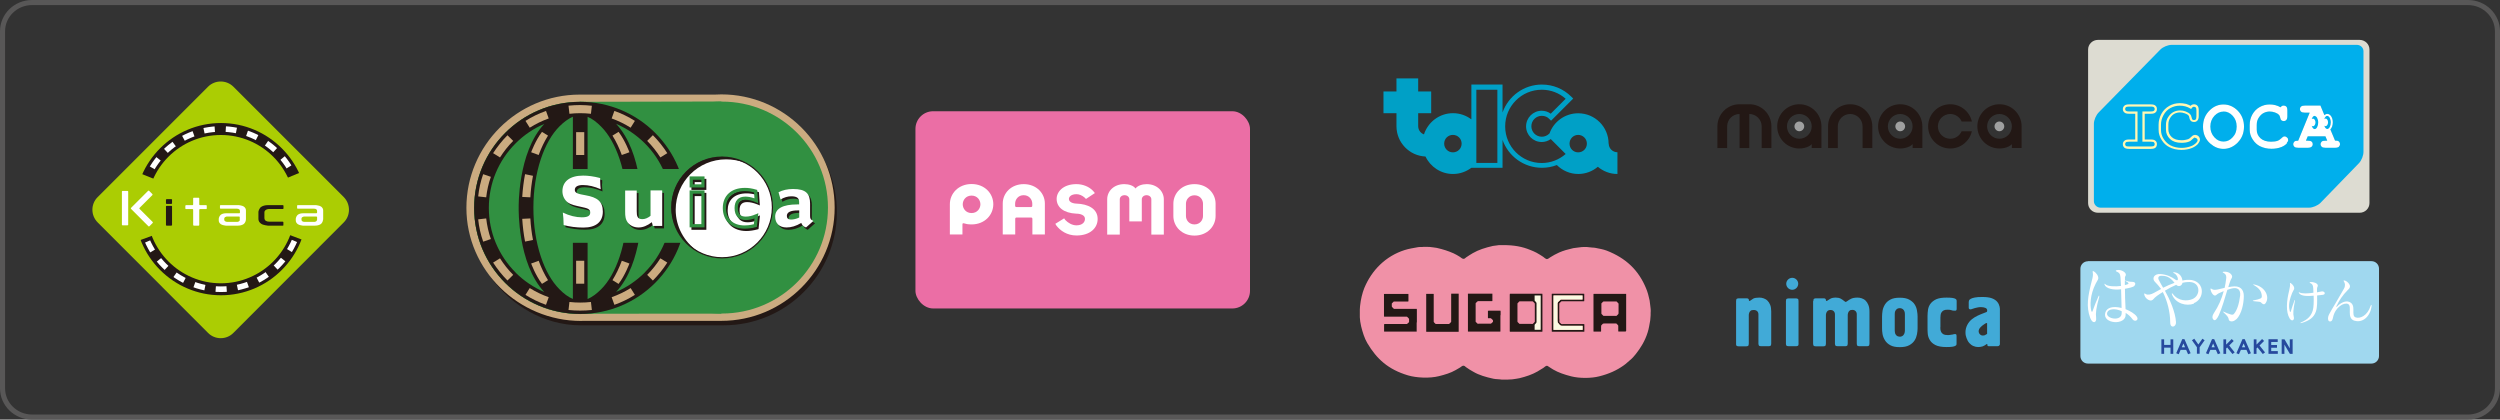 <?xml version="1.0" encoding="UTF-8"?> <svg xmlns="http://www.w3.org/2000/svg" xmlns:xlink="http://www.w3.org/1999/xlink" id="_レイヤー_2" data-name="レイヤー 2" viewBox="0 0 246.3 41.34"><rect x="0" y="0" width="246.3" height="41.34" fill="#333333" stroke="none"/><defs><style> .cls-1, .cls-2 { fill: none; } .cls-3 { fill: #f091a7; } .cls-3, .cls-4, .cls-5, .cls-6, .cls-7 { fill-rule: evenodd; } .cls-4 { fill: #ef858c; } .cls-8 { fill: #cbab80; } .cls-9 { fill: #9fa0a0; } .cls-10 { fill: #26499d; } .cls-11 { fill: #41aad7; } .cls-12, .cls-7 { fill: #231815; } .cls-13 { fill: #dddcd2; } .cls-14 { clip-path: url(#clippath-1); } .cls-15 { clip-path: url(#clippath-3); } .cls-16 { clip-path: url(#clippath-4); } .cls-17 { clip-path: url(#clippath-2); } .cls-18 { clip-path: url(#clippath-7); } .cls-19 { clip-path: url(#clippath-6); } .cls-20 { clip-path: url(#clippath-8); } .cls-21 { clip-path: url(#clippath-5); } .cls-5 { fill: #fafae2; } .cls-22 { fill: #fff; } .cls-6 { fill: #00a0c6; } .cls-23 { fill: #a2d7d4; } .cls-2 { stroke: #585757; stroke-miterlimit: 10; stroke-width: .5px; } .cls-24 { fill: #eb6ea5; } .cls-25 { fill: #319041; } .cls-26 { fill: #a0d8ef; } .cls-27 { fill: #00afec; } .cls-28 { clip-path: url(#clippath); } .cls-29 { fill: #abcd03; } .cls-30 { fill: #fff9b1; } </style><clipPath id="clippath"><rect class="cls-1" x="136.29" y="7.73" width="23.04" height="9.43"></rect></clipPath><clipPath id="clippath-1"><rect class="cls-1" x="90.19" y="10.96" width="32.96" height="19.43"></rect></clipPath><clipPath id="clippath-2"><rect class="cls-1" x="45.95" y="9.29" width="36.51" height="22.76"></rect></clipPath><clipPath id="clippath-3"><rect class="cls-1" x="9.1" y="8.03" width="25.28" height="25.29"></rect></clipPath><clipPath id="clippath-4"><rect class="cls-1" x="204.97" y="25.73" width="29.42" height="10.09"></rect></clipPath><clipPath id="clippath-5"><rect class="cls-1" x="171.04" y="27.37" width="25.99" height="6.82"></rect></clipPath><clipPath id="clippath-6"><rect class="cls-1" x="133.97" y="24.15" width="28.66" height="13.26"></rect></clipPath><clipPath id="clippath-7"><rect class="cls-1" x="205.73" y="3.93" width="27.72" height="17.03"></rect></clipPath><clipPath id="clippath-8"><rect class="cls-1" x="169.2" y="10.26" width="29.97" height="4.36"></rect></clipPath></defs><g id="_レイヤー_1-2" data-name="レイヤー 1"><g><path class="cls-2" d="M243.14,41.09H3.16c-1.61,0-2.91-1.27-2.91-2.84V3.08C.25,1.52,1.55.25,3.16.25h239.98c1.61,0,2.91,1.27,2.91,2.83v35.17c0,1.57-1.3,2.84-2.91,2.84Z"></path><g class="cls-28"><path class="cls-6" d="M158.48,14.16c0-1.66-1.34-3-3-3-1.3,0-2.41.83-2.82,1.98l-.03.03c-.2.19-.45.3-.73.3-.57,0-1.03-.46-1.03-1.03s.46-1.03,1.03-1.03c.28,0,.54.1.73.3l.18.18,2.18-2.18-.18-.18c-.78-.78-1.81-1.2-2.9-1.2-1.79,0-3.31,1.15-3.88,2.75v-2.75h-3.07v3.43c-.5-.38-1.13-.61-1.81-.61-1.34,0-2.47.88-2.86,2.09-.33-.12-.57-.43-.57-.81v-1.28h1.28v-2.14h-1.28v-1.29h-2.14v1.29h-1.28v2.14h1.28v1.28c0,1.61,1.27,2.92,2.86,2.99.48,1.01,1.51,1.72,2.71,1.72.68,0,1.3-.23,1.81-.61h0s3.07,0,3.07,0v-2.75c.56,1.6,2.09,2.75,3.88,2.75.51,0,1-.09,1.47-.27.54.54,1.29.88,2.11.88.73,0,1.41-.27,1.93-.71.52.44,1.19.71,1.93.71v-2.14c-.47,0-.86-.38-.86-.86M143.14,15.01c-.47,0-.86-.38-.86-.86s.38-.86.86-.86.86.38.86.86-.38.86-.86.86M147.52,16.05h-2.07v-7.21h2.07v7.21ZM148.29,12.44c0-1.99,1.62-3.6,3.6-3.6.88,0,1.71.31,2.36.89-.27.27-1.23,1.23-1.47,1.47-.26-.19-.57-.29-.89-.29-.85,0-1.54.69-1.54,1.54s.69,1.54,1.54,1.54c.32,0,.63-.1.89-.29.24.24,1.2,1.2,1.47,1.47-.66.57-1.48.89-2.36.89-1.99,0-3.6-1.62-3.6-3.6M155.48,15.01c-.47,0-.85-.38-.85-.86s.38-.86.85-.86.86.38.86.86-.38.86-.86.86"></path></g><g><g class="cls-14"><rect class="cls-24" x="90.19" y="10.96" width="32.96" height="19.43" rx="1.74" ry="1.74"></rect><path class="cls-22" d="M96.59,20.13c0,.41-.31.86-.87.86s-.87-.44-.87-.86.31-.86.87-.86.87.44.87.86M94.82,23.1v-.99c0-.11.05-.13.14-.11.2.06.38.11.76.11,1.29,0,2.14-.93,2.14-1.99s-.85-1.99-2.14-1.99-2.14.93-2.14,1.99v2.98h1.23Z"></path><path class="cls-22" d="M101.7,20.27c0,.08-.05.13-.13.13h-1.43c-.08,0-.13-.05-.13-.13v-.21c0-.4.3-.83.84-.83s.85.43.85.83v.21ZM100.02,23.1v-1.54c0-.08.05-.13.13-.13h1.43c.08,0,.13.05.13.13v1.54h1.23v-3.05c0-1.01-.83-1.91-2.08-1.91s-2.07.9-2.07,1.91v3.05h1.24Z"></path><path class="cls-22" d="M107.86,19.02s-.06-.1-.15-.19c-.39-.44-1.03-.69-1.66-.69-1.31,0-1.95.76-1.95,1.45,0,.83.69,1.4,1.94,1.46,0,0,.85-.02.85.52,0,.3-.24.63-.84.63-.43,0-.83-.25-1.08-.51h0s-.1-.11-.13-.18l-.87.54c.02.05.1.17.11.18.37.48,1.03.97,1.98.97,1.32,0,2.08-.72,2.08-1.63,0-1.02-.96-1.47-2.07-1.51,0,0-.76,0-.76-.47,0-.17.18-.46.75-.46.23,0,.52.1.77.31.1.09.14.13.16.16l.88-.58Z"></path><path class="cls-22" d="M118.52,21.28c0,.4-.3.83-.84.83s-.84-.43-.84-.83v-1.21c0-.4.3-.83.84-.83s.84.43.84.83v1.21ZM119.76,21.28v-1.21c0-1.03-.83-1.93-2.08-1.93s-2.08.9-2.08,1.93v1.21c0,1.03.83,1.93,2.08,1.93s2.08-.9,2.08-1.93"></path><path class="cls-22" d="M112.97,18.14c-.45,0-.9.16-1.1.43-.19-.28-.65-.43-1.1-.43-1.02,0-1.69.68-1.69,1.5v3.47h1.24v-3.47c0-.25.21-.41.47-.41s.47.16.47.41v2.17h1.23v-2.17c0-.25.22-.41.47-.41s.47.16.47.41v3.47h1.23v-3.47c0-.81-.68-1.5-1.69-1.5"></path></g><g class="cls-17"><path class="cls-12" d="M48.39,27.37c1.95,2.69,5.19,4.68,8.81,4.68h.05s13.99,0,13.99,0c0,0,.05,0,.05,0,6.16,0,11.16-5,11.16-11.16,0-2.69-.96-5.16-2.55-7.09"></path><path class="cls-25" d="M71.07,10.01c-.22,0-.43,0-.64.02h-13.32c-5.77,0-10.39,4.68-10.39,10.44s4.63,10.45,10.39,10.45c.26,0,.51,0,.77-.03h13.14s.05,0,.05,0c5.8.05,10.5-4.67,10.5-10.43s-4.73-10.45-10.5-10.45"></path><path class="cls-8" d="M47.38,20.47c0-5.36,4.37-9.73,9.73-9.73h13.33l.63-.02c5.37,0,9.74,4.36,9.74,9.72s-4.37,9.73-9.74,9.73h-.05s-13.16,0-13.16,0l-.75.03c-5.37,0-9.73-4.37-9.73-9.74M57.35,31.61c3.03,0,13.67,0,13.67,0h0s.05,0,.05,0c6.15,0,11.16-5,11.16-11.16s-5.01-11.15-11.16-11.15c0,0-.57.02-.64.02h-13.32c-6.15,0-11.16,5.01-11.16,11.16s5.15,11.14,11.3,11.14h.1Z"></path><polyline class="cls-25" points="71.07 30.9 57.16 30.91 57.16 10.03 71.07 10"></polyline><path class="cls-25" d="M60.67,20.45c0-5.77,4.68-10.44,10.45-10.44s10.45,4.67,10.45,10.44-4.68,10.44-10.45,10.44-10.45-4.68-10.45-10.44"></path><path class="cls-25" d="M46.72,20.5c0-5.77,4.68-10.46,10.45-10.46s10.45,4.68,10.45,10.46-4.68,10.44-10.45,10.44-10.45-4.66-10.45-10.44"></path><path class="cls-25" d="M57.16,10.03c-5.77,0-10.45,4.68-10.45,10.45s4.68,10.45,10.45,10.45,10.45-4.68,10.45-10.45-4.68-10.45-10.45-10.45"></path><path class="cls-12" d="M63.52,26.85c-.82.82-1.78,1.47-2.82,1.91,2.65-2.83,2.52-8.28,2.52-8.28,0,0,.13-5.45-2.52-8.28,1.04.45,1.99,1.09,2.82,1.91,1.7,1.7,2.63,3.96,2.63,6.36s-.93,4.67-2.63,6.37M57.89,29.45h0V11.51h0c.46.18.9.53,1.33.96.75.75,1.38,1.86,1.83,3.22.48,1.44.73,3.1.73,4.79s-.25,3.36-.73,4.8c-.45,1.36-1.08,2.48-1.83,3.22-.43.43-.88.77-1.33.96M56.44,29.45h0c-.46-.18-.91-.53-1.33-.96-.75-.75-1.38-1.86-1.83-3.22-.48-1.44-.73-3.1-.73-4.8s.25-3.35.73-4.79c.45-1.36,1.08-2.47,1.83-3.22.43-.43.88-.77,1.33-.96h0v17.94ZM50.8,26.85c-1.7-1.7-2.64-3.96-2.64-6.37s.94-4.66,2.64-6.36c.82-.82,1.78-1.47,2.82-1.91-2.65,2.83-2.52,8.28-2.52,8.28,0,0-.13,5.45,2.52,8.28-1.04-.45-2-1.09-2.82-1.91M57.16,10.03c-5.77,0-10.45,4.68-10.45,10.45s4.68,10.45,10.45,10.45,10.45-4.68,10.45-10.45-4.68-10.45-10.45-10.45"></path><rect class="cls-22" x="56.76" y="17.25" width=".8" height="2.23"></rect><path class="cls-22" d="M62.59,17.16c.14.72.23,1.47.28,2.24l-.8.04c-.04-.73-.14-1.44-.27-2.12l.78-.16Z"></path><rect class="cls-22" x="56.76" y="21.48" width=".8" height="2.23"></rect><path class="cls-22" d="M62.59,23.8c.14-.72.23-1.47.28-2.24l-.8-.04c-.04.73-.14,1.44-.27,2.12l.78.16Z"></path><path class="cls-8" d="M53.39,12.99l.6.37c-.35.56-.66,1.2-.92,1.91l-.74-.27s.41-1.14,1.07-2.01"></path><path class="cls-8" d="M53.79,10.93c-.71.25-1.39.58-2.02.98l.42.67c.59-.37,1.22-.68,1.87-.91l-.27-.75Z"></path><path class="cls-8" d="M51.73,17.16c-.14.72-.23,1.47-.28,2.24l.8.04c.04-.73.13-1.44.26-2.12l-.78-.16Z"></path><path class="cls-8" d="M50,13.32c-.54.54-1.01,1.14-1.42,1.77l.68.42c.37-.58.8-1.13,1.3-1.63l-.57-.56Z"></path><path class="cls-8" d="M47.6,17.16c-.25.71-.41,1.44-.49,2.19l.79.09c.08-.7.23-1.37.46-2.02l-.76-.26Z"></path><path class="cls-8" d="M56.11,11.21c.35-.04.7-.06,1.05-.06s.71.02,1.06.06l.09-.79c-.38-.04-.76-.07-1.15-.07s-.76.02-1.15.06l.09.79Z"></path><rect class="cls-8" x="56.76" y="13.02" width=".8" height="2.25"></rect><path class="cls-8" d="M60.94,12.99l-.6.37c.35.56.66,1.2.92,1.91l.75-.27s-.41-1.14-1.07-2.01"></path><path class="cls-8" d="M60.53,10.93c.71.25,1.39.58,2.02.98l-.42.67c-.59-.37-1.22-.68-1.87-.91l.27-.75Z"></path><path class="cls-8" d="M64.32,13.32c.54.54,1.02,1.14,1.42,1.77l-.68.42c-.37-.58-.8-1.13-1.3-1.63l.56-.56Z"></path><path class="cls-8" d="M53.39,27.97l.6-.37c-.35-.56-.66-1.2-.92-1.91l-.74.27s.41,1.14,1.07,2.01"></path><path class="cls-8" d="M53.79,30.03c-.71-.25-1.39-.58-2.02-.98l.42-.67c.59.37,1.22.67,1.87.9l-.27.75Z"></path><path class="cls-8" d="M51.73,23.8c-.14-.72-.23-1.47-.28-2.24l.8-.04c.04.73.13,1.44.26,2.12l-.78.16Z"></path><path class="cls-8" d="M50,27.64c-.54-.54-1.01-1.14-1.42-1.77l.68-.42c.37.58.8,1.13,1.3,1.63l-.57.56Z"></path><path class="cls-8" d="M47.6,23.8c-.25-.71-.41-1.44-.49-2.19l.79-.09c.08.7.23,1.37.46,2.03l-.76.26Z"></path><path class="cls-8" d="M56.01,30.54c.38.04.76.06,1.15.06s.77-.02,1.15-.06l-.09-.79c-.35.04-.7.06-1.06.06s-.71-.02-1.06-.06l-.09.79Z"></path><rect class="cls-8" x="56.76" y="25.69" width=".8" height="2.26"></rect><path class="cls-8" d="M60.94,27.97l-.6-.37c.35-.56.66-1.2.92-1.91l.75.27s-.41,1.14-1.07,2.01"></path><path class="cls-8" d="M60.53,30.03c.71-.25,1.39-.58,2.02-.98l-.42-.67c-.59.37-1.22.67-1.87.9l.27.75Z"></path><path class="cls-8" d="M64.32,27.64c.54-.54,1.02-1.14,1.42-1.77l-.68-.42c-.37.58-.8,1.13-1.3,1.63l.56.56Z"></path><rect class="cls-25" x="56.18" y="16.65" width="11.34" height="7.27"></rect><path class="cls-22" d="M66.18,20.44c0-2.74,2.22-4.96,4.96-4.96s4.96,2.22,4.96,4.96-2.22,4.96-4.96,4.96-4.96-2.22-4.96-4.96"></path><path class="cls-12" d="M71.14,25.46c-2.77,0-5.02-2.25-5.02-5.02s2.25-5.02,5.02-5.02,5.02,2.25,5.02,5.02-2.25,5.02-5.02,5.02M71.14,15.54c-2.7,0-4.9,2.2-4.9,4.9s2.2,4.9,4.9,4.9,4.9-2.2,4.9-4.9-2.2-4.9-4.9-4.9"></path><path class="cls-12" d="M59.31,18.1c0,.25.02.5.05.76-.62-.26-1.19-.41-1.76-.41-.53,0-.79.17-.79.48,0,.33.36.4,1.07.53,1.12.2,1.69.59,1.69,1.6s-.66,1.57-1.91,1.57c-.71,0-1.36-.09-1.95-.25-.01-.47-.03-.88-.08-1.23.65.32,1.31.47,1.86.47.57,0,.85-.13.85-.47,0-.38-.32-.43-.9-.56-.54-.12-.97-.2-1.29-.43-.33-.24-.54-.65-.54-1.11,0-.95.7-1.54,2.04-1.54.48,0,1.04.07,1.68.24,0,.12,0,.25,0,.35"></path><path class="cls-12" d="M62.91,19v2.03c0,.5.05.8.55.8.29,0,.54-.11.81-.33v-2.5h1.15v3.5h-.92l-.1-.37c-.45.34-.87.52-1.31.52s-.8-.16-1.05-.46c-.25-.31-.28-.65-.28-1.1v-2.07h1.15Z"></path><path class="cls-12" d="M79.99,20.31c0-1-.4-1.46-1.68-1.46-.54,0-1.03.11-1.43.32l.2.71c.37-.21.72-.31,1.06-.31.54,0,.77.17.77.56v.24h-.19c-1.39,0-2.17.4-2.17,1.2,0,.67.42,1.07,1.13,1.07.44,0,.94-.14,1.44-.45.08.23.23.36.46.45l.72-.64c-.3-.16-.32-.27-.32-.54v-1.14ZM78.91,20.97v.7c-.29.14-.57.2-.82.2-.27,0-.4-.12-.4-.36,0-.36.36-.54,1.08-.54h.14Z"></path><path class="cls-12" d="M68.44,19.32h.84v3h-.84v-3ZM68.12,22.64h1.47v-3.64h-1.47v3.64Z"></path><path class="cls-12" d="M68.44,17.94h.84v.45h-.84v-.45ZM68.12,18.71h1.47v-1.09h-1.47v1.09Z"></path><path class="cls-12" d="M74.45,22.32c-.4.1-.72.12-.92.12-.58,0-1.05-.17-1.38-.49-.3-.3-.46-.72-.46-1.23,0-.48.15-.88.44-1.17.33-.33.82-.5,1.43-.5.29,0,.57.04.9.13l.04.58c-.32-.11-.62-.17-.9-.17-.68,0-1.06.4-1.06,1.13,0,.39.1.68.31.89.19.19.46.29.8.29.28,0,.57-.06.86-.16l-.06.59ZM74.62,21.34c-.32.15-.66.23-.98.23-.25,0-.45-.07-.57-.19-.14-.14-.21-.36-.21-.66s.06-.5.2-.63c.12-.12.3-.18.54-.18.31,0,.64.08,1.02.23l.24.1-.09-1.31-.11-.03c-.4-.12-.74-.17-1.09-.17-.66,0-1.21.18-1.59.53-.39.35-.6.85-.6,1.45s.19,1.09.55,1.46c.38.38.94.59,1.6.59.34,0,.72-.06,1.1-.16l.1-.03.14-1.35-.26.12Z"></path><path class="cls-22" d="M59.13,17.87c0,.25.02.5.05.77-.62-.27-1.19-.41-1.76-.41-.52,0-.79.17-.79.48,0,.33.35.4,1.07.53,1.12.2,1.69.59,1.69,1.6s-.66,1.58-1.91,1.58c-.71,0-1.37-.09-1.95-.25-.01-.47-.03-.88-.08-1.23.65.32,1.31.47,1.86.47.57,0,.84-.13.84-.47,0-.38-.32-.43-.9-.56-.54-.12-.97-.2-1.3-.43-.33-.24-.54-.65-.54-1.11,0-.94.7-1.54,2.04-1.54.48,0,1.04.07,1.68.24,0,.12,0,.25,0,.35"></path><path class="cls-22" d="M62.73,18.76v2.03c0,.5.06.8.55.8.28,0,.54-.11.81-.33v-2.5h1.15v3.5h-.92l-.1-.37c-.45.34-.87.52-1.3.52s-.8-.16-1.05-.46c-.25-.32-.28-.65-.28-1.1v-2.08h1.15Z"></path><path class="cls-22" d="M79.81,20.08c0-1-.4-1.46-1.68-1.46-.54,0-1.03.11-1.43.32l.2.71c.36-.21.72-.31,1.06-.31.54,0,.77.17.77.56v.24h-.19c-1.39,0-2.17.4-2.17,1.2,0,.67.41,1.07,1.13,1.07.44,0,.94-.14,1.44-.45.08.23.23.36.47.45l.72-.64c-.31-.16-.32-.27-.32-.54v-1.13ZM78.74,20.73v.7c-.29.14-.57.2-.82.2-.26,0-.4-.12-.4-.36,0-.36.36-.54,1.08-.54h.14Z"></path><path class="cls-25" d="M68.26,19.08h.84v3h-.84v-3ZM67.94,22.4h1.47v-3.64h-1.47v3.64Z"></path><path class="cls-25" d="M68.26,17.71h.84v.45h-.84v-.45ZM67.94,18.47h1.47v-1.09h-1.47v1.09Z"></path><path class="cls-25" d="M74.27,22.09c-.4.1-.72.12-.91.12-.58,0-1.06-.17-1.38-.49-.3-.3-.46-.72-.46-1.23,0-.47.15-.88.44-1.16.33-.33.82-.5,1.43-.5.29,0,.58.04.9.13l.04.58c-.32-.11-.62-.17-.9-.17-.68,0-1.06.4-1.06,1.13,0,.39.1.68.3.89.19.19.46.29.8.29.28,0,.57-.06.86-.16l-.06.59ZM74.45,21.11c-.32.15-.66.23-.98.23-.25,0-.45-.06-.57-.19-.14-.14-.21-.36-.21-.66s.07-.5.2-.63c.12-.12.3-.18.54-.18.31,0,.64.08,1.02.24l.24.1-.09-1.31-.11-.03c-.4-.12-.74-.17-1.1-.17-.66,0-1.21.18-1.59.53-.39.35-.59.86-.59,1.45s.19,1.1.55,1.46c.38.38.94.58,1.6.58.34,0,.72-.05,1.1-.15l.11-.03.14-1.35-.25.12Z"></path><path class="cls-12" d="M68.67,24.71c-1.27-.9-2.1-2.38-2.1-4.05,0-2.74,2.22-4.96,4.96-4.96.61,0,1.26.11,1.79.31h.04c-.67-.35-1.44-.55-2.24-.55-2.74,0-4.96,2.22-4.96,4.96,0,1.85,1.01,3.46,2.51,4.32v-.03Z"></path></g><g class="cls-15"><path class="cls-29" d="M33.87,19.42c.68.69.68,1.81,0,2.49l-10.88,10.89c-.68.69-1.81.69-2.49,0l-10.88-10.89c-.69-.69-.69-1.81,0-2.49l10.88-10.88c.68-.68,1.81-.68,2.49,0l10.88,10.88Z"></path><path class="cls-22" d="M13.44,20.6c0,4.59,3.73,8.33,8.32,8.33s8.32-3.74,8.32-8.33-3.73-8.32-8.32-8.32-8.32,3.73-8.32,8.32"></path><path class="cls-12" d="M21.77,29.09c-4.68,0-8.48-3.81-8.48-8.49s3.81-8.48,8.48-8.48,8.48,3.81,8.48,8.48-3.8,8.49-8.48,8.49M21.77,12.43c-4.5,0-8.17,3.66-8.17,8.17s3.66,8.17,8.17,8.17,8.17-3.66,8.17-8.17-3.67-8.17-8.17-8.17"></path><path class="cls-29" d="M14.3,20.6c0-4.11,3.35-7.46,7.46-7.46s7.46,3.35,7.46,7.46-3.35,7.46-7.46,7.46-7.46-3.35-7.46-7.46"></path><path class="cls-12" d="M21.76,28.22c-4.2,0-7.62-3.42-7.62-7.62s3.42-7.62,7.62-7.62,7.62,3.42,7.62,7.62-3.42,7.62-7.62,7.62M21.76,13.3c-4.03,0-7.3,3.27-7.3,7.3s3.28,7.31,7.3,7.31,7.3-3.28,7.3-7.31-3.27-7.3-7.3-7.3"></path><path class="cls-12" d="M29.23,20.52v.08c0,.34-.02.68-.07,1.01l.86.12c.05-.37.08-.75.08-1.13v-.09h-.87ZM28.93,18.51c.09.32.17.65.22.99l.85-.13c-.05-.38-.14-.75-.24-1.11l-.83.24ZM28.1,16.66c.18.29.34.59.48.9l.79-.35c-.16-.35-.33-.68-.53-1l-.73.46ZM26.81,15.1c.25.23.49.48.7.74l.67-.55c-.24-.29-.5-.57-.78-.82l-.58.64ZM25.14,13.95c.3.15.6.32.87.52l.49-.71c-.31-.22-.64-.41-.98-.58l-.39.77ZM23.22,13.28c.33.06.66.15.98.26l.28-.82c-.36-.12-.72-.22-1.1-.3l-.17.85ZM21.2,13.16c.19-.01.38-.02.57-.02.15,0,.3,0,.45.01l.05-.86c-.16,0-.33-.02-.5-.02-.21,0-.43,0-.64.02l.06.86ZM19.21,13.59c.32-.12.64-.21.98-.28l-.18-.85c-.37.08-.74.19-1.09.31l.29.81ZM17.42,14.54c.27-.2.56-.38.86-.53l-.41-.76c-.34.18-.66.38-.96.6l.51.7ZM15.95,15.93c.21-.27.44-.51.69-.75l-.59-.63c-.27.26-.53.54-.77.83l.68.54ZM14.91,17.67c.13-.31.29-.62.46-.91l-.74-.44c-.19.32-.37.66-.52,1.01l.8.34ZM14.37,19.63c.04-.34.11-.67.2-1l-.83-.23c-.1.36-.18.73-.22,1.11l.86.11ZM14.38,21.66c-.05-.33-.07-.67-.07-1.01h-.86c0,.39.03.77.08,1.14l.86-.12ZM14.94,23.61c-.14-.31-.25-.63-.34-.96l-.83.24c.1.37.23.72.38,1.07l.79-.35ZM16,25.33c-.22-.26-.41-.54-.59-.83l-.74.45c.2.32.42.63.66.92l.67-.55ZM17.49,26.72c-.28-.19-.54-.41-.79-.64l-.59.63c.28.26.57.5.88.72l.5-.71ZM19.29,27.65c-.32-.11-.63-.25-.93-.4l-.4.77c.33.17.68.32,1.04.45l.29-.81ZM21.28,28.05c-.34-.02-.68-.07-1.01-.13l-.17.85c.37.07.74.12,1.12.15l.06-.86ZM23.3,27.9c-.33.07-.66.12-1,.14l.06.86c.38-.03.76-.08,1.12-.16l-.18-.85ZM25.21,27.22c-.3.16-.61.29-.93.41l.29.81c.36-.13.71-.28,1.04-.46l-.4-.77ZM26.87,26.05c-.25.23-.51.45-.79.64l.5.71c.31-.22.6-.46.88-.72l-.59-.63ZM28.15,24.47c-.18.29-.37.57-.59.83l.67.54c.24-.29.46-.6.65-.93l-.74-.45ZM28.96,22.61c-.09.33-.21.65-.34.96l.79.34c.15-.34.28-.7.38-1.07l-.83-.23Z"></path><polygon class="cls-29" points="13.1 16.79 15.65 17.82 15.76 22.94 12.65 24.08 13.1 16.79"></polygon><polygon class="cls-29" points="30.65 16.55 28.05 17.63 27.89 22.91 31.08 24.11 30.65 16.55"></polygon><path class="cls-12" d="M16.95,20.03s-.03.06-.06.06h-.48s-.06-.02-.06-.06v-.35s.03-.06.06-.06h.48s.06.02.06.06v.35ZM16.95,22.17s-.03.06-.06.06h-.48s-.06-.02-.06-.06v-1.84s.03-.05.06-.05h.48s.06.02.06.05v1.84Z"></path><path class="cls-12" d="M27.93,22.17s-.02.06-.06.06h-1.37s-.08,0-.11,0c0,0-.47-.05-.65-.18-.18-.12-.28-.28-.28-.47v-.67s0-.08.01-.11c0,0,.08-.29.25-.41.18-.12.4-.18.68-.18h1.47s.06.02.06.06v.27s-.02.05-.06.05h-1.28s-.08,0-.11,0c0,0-.2.02-.29.09-.09.06-.14.14-.14.24v.54s0,.08.01.11c0,0,.03.12.12.18.09.06.21.09.35.09h1.33s.06.02.06.05v.28Z"></path><path class="cls-22" d="M20.37,20.55s-.02.05-.05.05h-.63s-.06.03-.06.06v1.51s-.02.06-.05.06h-.49s-.06-.03-.06-.06v-1.51s-.02-.06-.05-.06h-.66s-.06-.02-.06-.05v-.28s.03-.06.06-.06h.66s.05-.02.05-.06v-.61s.02-.06.06-.06h.49s.05.02.05.06v.61s.03.06.06.06h.63s.05.02.05.06v.28Z"></path><path class="cls-22" d="M24.22,21.64s0,.08-.01.11c0,0-.06.23-.21.33-.15.1-.34.15-.57.15h-1.07s-.08,0-.11,0c0,0-.36-.04-.49-.14-.14-.1-.21-.22-.21-.38v-.12s0-.08.01-.11c0,0,.06-.23.2-.33.14-.1.32-.14.55-.14h1.28s.05-.03.05-.06v-.12s0-.08-.01-.11c0,0-.01-.06-.07-.1-.05-.04-.13-.06-.21-.06h-1.62s-.06-.02-.06-.05v-.25s.02-.05.06-.05h1.69s.08,0,.11,0c0,0,.36.04.49.14.14.1.21.23.21.38v.91ZM23.62,21.66v-.27s-.02-.06-.05-.06h-1.11s-.08,0-.11,0c0,0-.1.02-.17.06-.06.04-.09.09-.09.15v.05s0,.08.01.11c0,0,.02.06.08.1.06.04.14.06.23.06h.86s.08,0,.11,0c0,0,.1-.01.16-.05.06-.04.09-.09.09-.15"></path><path class="cls-22" d="M31.82,21.64s0,.08-.01.11c0,0-.06.23-.21.33-.15.1-.35.15-.57.15h-1.08s-.08,0-.11,0c0,0-.36-.04-.49-.14-.14-.1-.21-.22-.21-.38v-.12s0-.08.01-.11c0,0,.06-.23.2-.33.14-.1.32-.14.55-.14h1.28s.06-.03.06-.06v-.12s0-.08-.01-.11c0,0-.01-.06-.07-.1-.05-.04-.13-.06-.22-.06h-1.61s-.06-.02-.06-.05v-.25s.02-.05.06-.05h1.69s.08,0,.11,0c0,0,.36.04.5.14.14.1.21.23.21.38v.91ZM31.24,21.66v-.27s-.03-.06-.06-.06h-1.11s-.08,0-.11,0c0,0-.11.02-.17.06-.06.04-.09.09-.09.15v.05s0,.08.01.11c0,0,.02.06.07.1.06.04.14.06.23.06h.86s.08,0,.11,0c0,0,.1-.01.16-.05s.09-.09.09-.15"></path><path class="cls-22" d="M12.63,22.15s-.03.05-.06.05h-.51s-.05-.03-.05-.06v-3.27s.02-.06.05-.06h.51s.06.02.06.06v3.28Z"></path><path class="cls-22" d="M13.11,20.28s-.06.06-.08.08l-.13.13s-.02.06,0,.08l1.73,1.73s.06.02.08,0l.34-.34s.02-.06,0-.08l-1.31-1.31s-.02-.06,0-.08l1.28-1.28s.02-.06,0-.08l-.34-.34s-.06-.02-.08,0l-1.49,1.49Z"></path></g></g><g class="cls-16"><path class="cls-26" d="M205.71,25.73h27.93c.41,0,.74.33.74.74v8.6c0,.41-.33.75-.75.75h-27.93c-.41,0-.74-.33-.74-.74v-8.6c0-.41.33-.74.74-.74Z"></path><polygon class="cls-10" points="213.84 33.43 213.84 33.98 213.21 33.98 213.21 33.43 212.94 33.43 212.94 34.86 213.21 34.86 213.21 34.25 213.84 34.25 213.84 34.86 214.11 34.86 214.11 33.43 214.04 33.43 213.84 33.43"></polygon><path class="cls-10" d="M215.17,33.41h-.17s-.6,1.39-.6,1.39l.25.1s.15-.36.18-.43h.55c.03.07.19.43.19.43l.25-.1-.61-1.39h-.05ZM215.27,34.21h-.32c.04-.1.1-.24.16-.37.06.13.12.27.16.37"></path><path class="cls-10" d="M216.94,33.43s-.28.39-.36.51c-.08-.12-.4-.57-.4-.57l-.23.15s.46.66.49.69v.64h.27v-.64s.49-.69.49-.69l-.22-.15-.04.05Z"></path><path class="cls-10" d="M218.1,33.41h-.17s-.6,1.39-.6,1.39l.25.1s.15-.36.18-.43h.55c.03.07.19.43.19.43l.25-.1-.61-1.39h-.05ZM218.04,33.84c.06.13.12.27.16.37h-.32c.04-.1.1-.24.16-.37"></path><path class="cls-10" d="M220.06,33.59l-.19-.19-.05.05s-.35.35-.5.5v-.52h-.27v1.43h.27v-.53s.05-.05.1-.1c.08.1.52.65.52.65l.22-.16s-.48-.6-.54-.68c.07-.07.45-.45.45-.45"></path><path class="cls-10" d="M221.1,33.41h-.17s-.6,1.39-.6,1.39l.25.1s.15-.36.19-.43h.55c.03.07.19.43.19.43l.25-.1-.61-1.39h-.04ZM221.2,34.21h-.32c.04-.1.1-.24.16-.37.06.13.12.27.16.37"></path><path class="cls-10" d="M223.06,33.59l-.2-.19-.05.05s-.34.35-.5.5v-.52h-.27v1.43h.27v-.53s.06-.05.1-.1c.08.1.52.65.52.65l.22-.16s-.48-.6-.54-.68c.07-.07.45-.45.45-.45"></path><polygon class="cls-10" points="223.76 34.26 224.33 34.26 224.33 33.99 223.76 33.99 223.76 33.69 224.4 33.69 224.4 33.42 224.33 33.42 223.49 33.42 223.49 34.86 224.41 34.86 224.41 34.59 223.76 34.59 223.76 34.26"></polygon><path class="cls-10" d="M225.8,33.43h-.21v.89c-.16-.27-.52-.89-.52-.89h-.28v1.43h.27v-.91c.16.28.54.91.54.91h.27v-1.44h-.07Z"></path><path class="cls-22" d="M209.65,27.85c.07.04.06.11,0,.14-.06.03-.19.07-.31.1,0-.16,0-.31,0-.46,0,0,.03.03.08.06.08.05.16.09.22.14M210.51,31.18c-.21-.28-.64-.54-1.1-.72-.04-.78-.06-1.42-.06-2.01.35-.06.81-.16.91-.27.19-.2.12-.39-.14-.41-.14-.01-.34.01-.66-.11-.06-.03-.11-.03-.11-.03,0-.1,0-.21,0-.31,0-.09.09-.14.09-.26,0-.27-.53-.53-.88-.45-.16.04-.15.1,0,.16.19.08.32.18.35.54.02.29.04.58.05.86-.56.08-1.33.05-1.53-.16-.09-.09-.12-.07-.08.05.14.36.81.54,1.62.44.02.59.03,1.19.05,1.84-.83-.2-1.46-.07-1.61.48-.3,1.11,2.05,1.27,2.01.17,0-.05,0-.12,0-.16.25.15.48.35.69.64.2.28.68.08.39-.3M206.81,29.24c.04-.14-.03-.16-.08-.02-.18.38-.42.99-.57,1.43-.04.12-.1.08-.13-.05-.12-.49-.14-1.52.44-2.66.09-.2.23-.36.25-.49.04-.25-.19-.58-.45-.72-.07-.04-.11-.04-.1.05.06.33.02.48-.09.9-.39,1.52-.56,2.52-.16,3.62.23.64.66.53.59,0-.06-.42,0-.98.31-2.06M209.03,30.82c.02.9-1.56.59-1.44.03.09-.45.81-.49,1.44-.19v.16Z"></path><path class="cls-22" d="M214.24,27.86c-.4.14-.79.32-1.13.49-.13-.23-.32-.55-.41-.74-.16-.29-.01-.45.28-.44.29.01.73.01,1.26.7M216.13,29.87c1.06-.4,1.13-2.04-.2-2.28-.27-.04-.59-.03-.92.05-.03-.34-.25-.75-.79-.82-.14-.02-.16.04-.03.1.23.11.37.37.38.57,0,.1-.07.17-.2.09-.43-.31-.89-.53-1.49-.58-.7-.06-.88.47-.58.76.18.18.44.47.61.71-.3.16-.55.3-.73.4-.25.14-.58.22-.78.1-.1-.07-.17-.1-.15.03.06.39.5.66.71.6.21-.06.19-.2.56-.46.19-.13.4-.28.56-.37.45.87.73,2,.73,2.99,0,.64.6.47.57-.02-.06-1.01-.61-2.24-1.09-3.1.38-.23.75-.43,1.11-.58.21.22.55.14.62-.2.38-.08.66-.1.92-.05.84.16.86,1.32.05,1.66-.49.2-1.37.22-1.9-.49-.11-.15-.16-.1-.09.07.36.86,1.4,1.15,2.16.86"></path><path class="cls-22" d="M222.79,29.82c-.12-.1-.18-.09-.7-.14-.19-.02-.19-.07-.01-.1.23-.04.43-.09.59-.16.14-.05.18-.14.16-.29-.03-.43-.26-.74-.78-1.04-.11-.06-.09-.09.04-.06,1.07.21,1.53,1.19,1.14,1.8-.16.27-.32.11-.45,0M220.33,31.44c-.36.36-.73.22-.75.05-.03-.23-.15-.38-.49-.69-.11-.1-.08-.12.04-.07.23.1.39.18.64.25.16.05.25.03.33-.07.28-.33.49-.92.6-1.79.06-.61-.27-.84-.86-.69-.16.04-.28.08-.4.12-.25.82-.52,1.79-.85,2.52-.16.32-.34.6-.52.42-.14-.14-.14-.37.04-.64.45-.67.77-1.41.97-2.17-.05.02-.1.05-.16.07-.59.23-.49.3-.65.36-.18.07-.44-.27-.49-.61-.01-.08.03-.09.09-.05.19.12.28.13.62.07.22-.05.44-.1.68-.16.06-.29.12-.58.15-.88.03-.2.04-.43-.25-.59-.12-.06-.13-.1.01-.12.52-.04.82.26.83.48,0,.15-.11.21-.19.46-.06.17-.13.36-.19.58.1-.01.2-.03.31-.05.85-.14,1.22.26,1.22.93,0,.71-.2,1.75-.73,2.29"></path><path class="cls-22" d="M225.98,31.2c.1.36-.19.51-.4.18-.4-.66-.31-1.72-.05-2.76.05-.24.11-.51.08-.67-.02-.09,0-.1.1-.04.18.13.37.37.3.59-.04.11-.11.17-.19.37-.43,1.07-.29,1.49-.23,1.79.02.09.08.1.1.02.11-.36.2-.66.35-1.05.03-.1.08-.1.06,0-.17.86-.2,1.31-.12,1.57M228.28,29.1c.01.61.03,1.16-.12,1.6-.19.55-.61.9-1.44,1.13-.1.02-.13-.01-.03-.06.71-.31,1-.66,1.16-1.17.1-.32.11-.92.09-1.47-.49.05-1.29.08-1.45-.28-.04-.09-.01-.08.05-.04.25.14.85.11,1.38.03,0-.17-.01-.33-.02-.46-.03-.28-.07-.39-.29-.49-.1-.04-.08-.09.02-.1.29-.03.69.11.72.32.02.13-.07.12-.08.36,0,.11,0,.22,0,.33.19-.03.35-.07.47-.09.31-.04.44.31.08.34-.13.01-.33.04-.54.06"></path><path class="cls-22" d="M231.96,31.6c-.82-.27-.19-1.43-.63-1.65-.39-.19-1.25.3-1.47,1.28-.03.12-.07.45-.3.44-.19,0-.23-.21-.19-.44.05-.3.4-.75,1.55-2.78.16-.28.13-.53,0-.72-.06-.09-.03-.12.09-.09.28.08.51.39.51.56,0,.19-.12.28-.29.45-.42.42-.78.96-1.04,1.5-.04.09,0,.12.06.05.24-.28.79-.64,1.22-.45.73.32.1,1.34.61,1.52.42.15,1.16-.15,1.48-1.15.04-.13.1-.1.09.03-.12,1.02-.88,1.7-1.69,1.44"></path></g><g class="cls-21"><path class="cls-11" d="M171.04,29.65c0-.12.03-.2.08-.22.06-.02.11-.04.18-.04h.82s.09.02.13.05c.03.03.05.07.05.12v.03s.02.06.06.06c.02,0,.03,0,.05-.01.01,0,.02-.02.04-.03.07-.05.16-.12.28-.19.12-.07.36-.1.6-.1.14,0,.28.02.42.07.14.05.27.12.38.23.11.11.2.25.27.42.07.18.1.39.1.65v3.16c0,.12-.03.2-.08.22-.06.03-.12.04-.18.04h-.74c-.12,0-.2-.03-.22-.08-.02-.05-.04-.11-.04-.17v-2.89c0-.12-.04-.23-.12-.31-.08-.08-.21-.12-.34-.12-.12,0-.25.02-.31.08-.06.05-.11.11-.13.18-.03.07-.04.14-.05.22,0,.08,0,.14,0,.2v2.64c0,.12-.03.2-.08.22-.05.03-.11.04-.18.04h-.74c-.12,0-.2-.03-.22-.08-.03-.05-.04-.11-.04-.17v-4.2Z"></path><path class="cls-11" d="M177.2,33.85c0,.12-.03.2-.08.22-.05.02-.11.04-.17.04h-.74c-.12,0-.2-.03-.22-.08-.03-.05-.04-.11-.04-.17v-4.2c0-.12.03-.2.08-.22.05-.02.11-.04.17-.04h.74c.06,0,.12.01.17.04.06.02.08.1.08.22v4.2Z"></path><path class="cls-11" d="M178.65,29.65c0-.12.03-.2.08-.22.05-.02.11-.04.17-.04h.82s.09.02.12.05c.03.03.05.07.05.12v.03s.02.06.06.06c.02,0,.03,0,.05-.01.02,0,.03-.02.04-.03.07-.05.16-.11.29-.18.12-.07.3-.11.53-.11.19,0,.35.03.48.1.13.07.25.15.35.24.06.05.1.08.13.09.03,0,.09-.02.18-.09.11-.08.23-.16.38-.23.15-.07.35-.11.62-.11.14,0,.28.02.42.07.14.05.27.12.38.23.11.11.2.25.27.42.07.18.11.39.11.65v3.16c0,.12-.03.2-.08.22-.05.03-.11.04-.17.04h-.74c-.06,0-.12-.01-.18-.04-.06-.02-.08-.1-.08-.22v-2.89c0-.12-.04-.23-.12-.31-.08-.08-.18-.12-.32-.12-.12,0-.21.02-.27.08-.06.05-.11.11-.13.18-.03.07-.04.14-.05.22,0,.08,0,.14,0,.2v2.64c0,.12-.03.2-.08.22-.05.03-.11.04-.18.04h-.74c-.12,0-.2-.03-.22-.08-.02-.05-.04-.11-.04-.17v-2.89c0-.12-.04-.23-.12-.31-.08-.08-.18-.12-.32-.12-.12,0-.2.02-.27.08-.06.05-.1.11-.13.18-.03.07-.04.14-.05.22,0,.08,0,.14,0,.2v2.64c0,.12-.03.2-.08.22-.05.03-.11.04-.18.04h-.74c-.12,0-.2-.03-.22-.08-.02-.05-.04-.11-.04-.17v-4.2Z"></path><path class="cls-11" d="M185.42,31.18c0-.17.02-.36.05-.58.04-.21.12-.42.24-.61.12-.19.29-.35.52-.47.23-.13.54-.19.93-.19s.71.06.94.19c.23.13.41.28.53.47.12.19.2.39.23.61.04.22.06.41.06.58v1.16c0,.18-.02.37-.06.59-.04.21-.11.41-.23.6-.12.19-.29.35-.53.48-.23.13-.54.19-.94.19s-.7-.06-.93-.19c-.23-.13-.4-.28-.52-.48-.12-.19-.2-.39-.24-.6-.04-.21-.05-.41-.05-.59v-1.16ZM186.67,32.55c0,.12.02.22.04.3.03.08.07.14.12.19.05.05.1.08.16.1.06.02.12.03.17.03s.11,0,.18-.03c.06-.02.11-.05.16-.1.05-.05.08-.11.12-.19.03-.08.05-.18.05-.3v-1.58c0-.12-.01-.22-.05-.3-.03-.08-.07-.14-.12-.18-.05-.05-.1-.08-.16-.1-.06-.02-.12-.03-.18-.03s-.11.01-.17.03c-.06.02-.12.05-.16.1-.05.05-.08.11-.12.18-.03.08-.04.18-.04.3v1.58Z"></path><path class="cls-11" d="M191.16,32.23c0,.07,0,.15.01.23.01.09.04.18.08.26.04.08.12.15.21.21.09.05.22.08.4.08.03,0,.09,0,.15,0,.06,0,.15-.02.27-.04.08-.01.15-.02.19-.04.04-.01.08-.02.13-.02.08,0,.13.02.14.07.01.05.02.08.02.11v.74s0,.07-.01.12c0,.04-.04.08-.11.12-.06.04-.16.07-.3.09-.14.02-.33.03-.58.03-.47,0-.84-.07-1.09-.2-.25-.13-.44-.3-.55-.5-.12-.2-.18-.4-.2-.62-.02-.21-.02-.4-.02-.56v-1.18c0-.21.02-.42.05-.64.04-.22.12-.41.25-.58.13-.17.31-.31.56-.43.25-.11.58-.16,1.01-.16.25,0,.44.01.58.03.13.02.23.05.3.09.06.04.1.08.11.12,0,.04.01.08.01.12v.74s0,.07-.02.12c-.02.05-.06.07-.14.07-.07,0-.14,0-.19-.01-.05,0-.1-.02-.16-.04-.05-.02-.11-.03-.17-.04-.06,0-.14-.01-.22-.01-.16,0-.29.02-.38.07-.09.05-.16.11-.21.19-.05.08-.08.16-.09.25-.01.09-.02.18-.02.27v.95Z"></path><path class="cls-11" d="M197.03,33.79v.11s0,.07-.03.1c-.02.03-.05.06-.08.08-.04.02-.09.03-.17.03h-.77c-.08,0-.13-.01-.15-.03-.02-.02-.03-.04-.03-.07,0-.03,0-.06,0-.08,0-.02-.03-.03-.07-.03-.03,0-.05.02-.08.05-.09.07-.2.13-.34.18-.14.04-.28.06-.41.06-.17,0-.32-.03-.48-.1-.15-.06-.28-.16-.4-.29-.12-.13-.21-.3-.28-.5-.07-.2-.1-.31-.1-.58,0-.48.25-.96.62-1.26.35-.29.78-.46,1.2-.62l.23-.09c.06-.02.09-.07.09-.15,0-.13-.06-.22-.19-.27-.13-.05-.26-.07-.39-.07-.11,0-.22,0-.32.02-.1.02-.2.04-.31.07-.12.03-.21.06-.28.09-.06.03-.12.04-.16.04-.06,0-.1-.02-.13-.05-.03-.03-.04-.07-.04-.12v-.57s.01-.08.03-.14c.02-.06.08-.11.17-.16.09-.05.23-.1.41-.13.18-.04.43-.05.74-.05.39,0,.7.04.94.13.23.09.4.2.52.35.12.14.19.3.23.47.03.17.05.34.05.51v3.08ZM195.78,31.89s-.01-.05-.04-.06c-.03-.01-.06,0-.09.01l-.16.1c-.15.1-.23.16-.36.29-.13.13-.22.3-.19.48.04.19.2.35.4.35.12,0,.23-.03.31-.1.08-.07.12,0,.12-.09v-.98Z"></path><path class="cls-11" d="M177.16,27.96c0,.32-.27.59-.59.59s-.59-.27-.59-.59.27-.59.59-.59.59.26.59.59"></path></g><g class="cls-19"><path class="cls-3" d="M148.1,24.15c1.06-.01,1.91.16,2.65.47.21.09.42.16.61.27.22.13.45.25.66.4.1.07.22.2.35.23.12.03.29-.13.36-.17.28-.18.58-.34.89-.48.42-.18.87-.31,1.37-.42.2-.04.39-.04.61-.08.26-.04.69-.06.97-.01.21.04.41.02.61.06.39.08.77.14,1.11.27,1.87.73,3.14,1.9,3.89,3.74.15.36.25.75.34,1.17.02.16.04.31.06.47.03.19.07.54.04.75v.23c-.01.17-.02.34-.04.51-.08.42-.13.81-.25,1.18-.26.84-.68,1.52-1.17,2.14-.16.21-.36.43-.57.6-.2.16-.39.36-.61.51-.7.5-1.47.85-2.44,1.09-.78.2-1.94.2-2.73,0-.67-.17-1.27-.37-1.8-.68-.15-.09-.29-.18-.44-.28-.05-.03-.11-.1-.21-.08-.11.03-.21.14-.3.2-.2.12-.39.24-.59.36-.52.3-1.12.5-1.77.66-.2.05-.4.06-.62.1-.19.04-.4.01-.61.04h-.5c-.29-.05-.58-.03-.85-.09-.73-.16-1.4-.35-1.96-.68-.25-.14-.49-.28-.72-.45-.07-.05-.17-.18-.3-.15-.11.02-.21.13-.3.18-.14.08-.28.17-.43.25-.48.28-1.05.45-1.65.6-.92.23-2.21.17-3.05-.08-1.94-.58-3.08-1.61-4.01-3.19-.28-.48-.45-1.04-.6-1.64-.31-1.25-.08-2.8.31-3.77.73-1.76,2.1-3.15,3.99-3.75.41-.13.83-.19,1.31-.28.18-.03.36,0,.55-.03h.27c.11,0,.22,0,.33.01.23.04.46.04.68.09.63.14,1.15.31,1.67.54.21.09.41.22.61.34.1.06.2.17.33.2.13.03.22-.09.29-.14.21-.15.43-.28.66-.42.57-.33,1.23-.54,1.98-.71.22-.03.45-.06.67-.09.12,0,.23-.01.35-.02"></path><path class="cls-7" d="M139.59,31.76v-1.25s0-.07-.01-.08c0,0-.03,0-.05,0h-2.03s-.13,0-.16,0c-.03-.01-.06-.04-.08-.07-.03-.02-.05-.05-.08-.08-.01-.02-.03-.02-.04-.04-.02-.02-.02-.06-.02-.11v-.14s0-.06,0-.08c0-.03.03-.04.05-.06.03-.03.06-.06.09-.09.02-.02.03-.04.06-.05.02,0,.06,0,.09,0h1.23s.11.01.12-.03c0-.02,0-.04,0-.06v-.61s0-.04-.01-.05c-.01,0-.04,0-.05,0h-2.32s-.02,0-.03.01c-.01.02,0,.1,0,.13v1.96s0,.12.01.14c.01,0,.03,0,.05,0h2.06s.08,0,.11,0c0,0,.01,0,.02,0,.03,0,.05.03.07.05.03.03.06.06.09.09.02.03.05.05.06.08,0,.01,0,.03,0,.04,0,.02,0,.24,0,.26-.01.04-.05.07-.08.09-.03.02-.05.05-.08.07-.02.02-.03.04-.05.04-.02,0-.04,0-.07,0h-2.04s-.11,0-.13.01c-.01,0-.01.03-.01.05v.66s0,.02.01.03c.01,0,.03,0,.05,0h3.09s.04,0,.06,0c.01,0,0-.04,0-.06v-.84Z"></path><path class="cls-7" d="M143.71,31.95v-2.95s0-.05,0-.06c0,0-.02,0-.02-.01h-.67s-.04,0-.05.01c0,.01,0,.04,0,.06v2.6s0,.04,0,.06,0,.03,0,.04c-.01.03-.03.05-.05.07-.03.03-.06.06-.1.1-.02.02-.04.04-.07.05-.02,0-.05,0-.08,0h-1.14s-.05,0-.07,0c-.03,0-.05-.03-.07-.05-.03-.03-.06-.06-.09-.09-.02-.02-.04-.04-.05-.07,0-.01,0-.03,0-.04,0-.01,0-.03,0-.04v-2.62s0-.04,0-.05c-.01-.01-.03-.01-.05-.01h-.66s-.02,0-.03.01c-.01.02,0,.09,0,.12v3.55s0,.04,0,.05c.01.01.03.01.06.01h3.09s.04,0,.05-.01c.01,0,0-.03,0-.05v-.66Z"></path><path class="cls-7" d="M147.84,31.06v-.34s0-.1-.02-.11c-.01,0-.02,0-.03,0h-1.13s-.06,0-.07.02c0,.01,0,.04,0,.05v.62s0,.04.01.05c.01.01.05,0,.07,0h.19s.06.03.08.05c.03.03.06.06.09.09.03.03.05.05.06.09,0,.01,0,.03,0,.04,0,.02,0,.05,0,.07-.01.04-.06.07-.09.1-.02.02-.04.04-.07.06-.02.02-.03.04-.06.04-.03,0-.06,0-.09,0h-1.07s-.11.01-.14,0c-.02-.01-.03-.03-.05-.05-.03-.03-.05-.05-.08-.08-.02-.02-.05-.04-.06-.07-.01-.03,0-.09,0-.13v-1.53s0-.07,0-.1c0-.01,0-.02,0-.04,0-.04.03-.06.05-.07.03-.03.06-.06.1-.1.02-.02.04-.04.07-.05.03,0,.08,0,.11,0h1.23s.08,0,.09-.01c0-.01,0-.03,0-.05v-.63s0-.04,0-.05c-.01,0-.03,0-.06,0h-2.32s-.02,0-.03.01c-.01.02,0,.09,0,.12v3.55s0,.04,0,.05c0,.01.03.01.05.01h3.09s.04,0,.06-.01c.01,0,0-.07,0-.1v-1.51Z"></path><path class="cls-7" d="M153.62,31.39v-1.39s0-.05,0-.08c0-.04.03-.06.06-.09.03-.03.06-.06.09-.09.02-.02.04-.04.07-.06,0,0,.01,0,.02,0,.02,0,.07,0,.1,0h2.06s.03,0,.04,0c.01,0,.02-.01.02-.02,0-.02,0-.04,0-.05v-.6s0-.04,0-.06c0-.01-.03-.01-.05-.01h-3.13s-.02,0-.02.01c-.01.02,0,.09,0,.12v3.55s0,.04,0,.05c0,.01.03.01.05.01h3.09s.04,0,.06,0c0,0,0-.02.01-.03,0-.01,0-.03,0-.04v-.62s0-.05-.02-.06c-.01,0-.03,0-.05,0h-2.03c-.06,0-.13.01-.17-.01-.02-.01-.03-.03-.04-.04-.03-.03-.06-.06-.09-.08-.02-.02-.05-.04-.06-.07-.01-.03,0-.07,0-.11v-.21Z"></path><path class="cls-7" d="M160.21,32.61v-3.61s0-.04-.01-.05c-.01,0-.04,0-.07,0h-3.11s-.01,0-.01,0c-.02,0-.02.03-.02.05v3.58s0,.06,0,.07c.01.02.03.02.06.02h.63s.04,0,.05,0c.01,0,.01-.03.01-.05v-.41s0-.11.01-.14c.01-.02.03-.03.04-.05.03-.02.06-.05.08-.08.02-.02.04-.05.07-.06.03-.01.08-.01.12-.01h1.12s.04,0,.05,0c.03.01.04.03.06.05.03.03.06.06.09.09.02.02.04.04.05.07,0,.03,0,.07,0,.1v.39s0,.06,0,.08c0,.01.03.01.05.01h.64s.04,0,.05,0c.01,0,.01-.03.01-.06M159.46,30.05v.73c0,.07,0,.13-.02.16-.04.04-.07.07-.11.11-.02.02-.04.05-.07.07-.03.01-.09,0-.13,0h-1.06s-.07,0-.09,0c-.03-.01-.05-.04-.07-.06-.03-.03-.06-.06-.09-.09-.02-.01-.03-.03-.04-.05-.02-.03-.01-.08-.01-.12v-.8s0-.03,0-.05c0-.02,0-.04,0-.05.01-.03.04-.05.06-.07.03-.03.05-.05.08-.08.02-.02.03-.03.05-.04,0,0,.02-.01.02-.01,0,0,.01,0,.02,0h1.13s.1,0,.12,0c.04.01.05.04.07.06.03.03.05.05.08.08.02.02.03.03.05.05.02.03.01.11.01.16"></path><path class="cls-4" d="M155.89,29.11h-2.84v3.39h2.87v-.4h-1.96c-.07,0-.16,0-.23-.04,0,0-.07-.06-.07-.06q-.1-.1-.1-.12s-.09-.11-.09-.11c0-.01-.02-.15-.02-.15,0,0,0-1.63,0-1.63v-.12c.02-.09.07-.14.1-.16,0,0,.19-.18.19-.18,0,0,.04-.02.04-.02.01,0,.07,0,.07,0h.09s.03,0,.03,0h1.94v-.4h-.02Z"></path><path class="cls-12" d="M151.95,28.94s-.05,0-.07,0h-3.1s-.02,0-.03.01c-.01.02-.01.09-.01.12v3.55s0,.04.01.05c0,.02.03.01.05.01h3.09s.05,0,.06,0c.01-.01.01-.04.01-.06v-3.62s0-.04-.01-.05M151.2,31.71s-.04.05-.06.07c-.03.03-.06.06-.08.08-.02.02-.03.03-.05.05,0,0,0,0,0,0-.04.02-.12,0-.17,0h-1.05s-.06,0-.08,0c-.03,0-.05-.04-.07-.06-.03-.03-.06-.06-.08-.08-.02-.02-.04-.03-.05-.05-.02-.03-.01-.11-.01-.16v-1.53s0-.1,0-.13c.01-.03.04-.05.06-.07.03-.03.06-.06.08-.09.02-.02.03-.03.04-.04,0,0,.02-.01.03-.01,0,0,.01,0,.02,0h1.13s.1,0,.13,0c0,0,0,0,.01,0,.02.01.04.03.06.05.04.04.08.08.13.13.02.04.02.1.02.16v1.54s0,.1,0,.13"></path><polygon class="cls-5" points="151.2 29.11 151.19 29.11 151.19 29.6 151.21 29.63 151.35 29.79 151.38 29.86 151.38 31.74 151.35 31.81 151.21 31.97 151.19 32.01 151.19 32.49 151.19 32.49 151.79 32.49 151.79 32.49 151.79 29.11 151.79 29.11 151.2 29.11"></polygon><path class="cls-5" d="M155.89,29.11h-2.84v3.39h2.87v-.4h-1.96c-.07,0-.16,0-.23-.04,0,0-.07-.06-.07-.06q-.1-.1-.1-.12s-.09-.11-.09-.11c0-.01-.02-.15-.02-.15,0,0,0-1.63,0-1.63v-.12c.02-.09.07-.14.1-.16,0,0,.19-.18.19-.18,0,0,.04-.02.04-.02.01,0,.07,0,.07,0h.09s.03,0,.03,0h1.94v-.4h-.02Z"></path></g><g class="cls-18"><path class="cls-13" d="M232.47,3.93h-25.78c-.54,0-.97.43-.97.95v15.13c0,.53.43.95.97.95h25.78c.54,0,.97-.43.97-.95V4.88c0-.52-.43-.95-.97-.95"></path><path class="cls-23" d="M219.06,10.99c-.33,0-.64.14-.9.42-.26.28-.4.64-.4,1.06s.14.78.4,1.06c.26.29.56.42.9.42s.64-.13.9-.42c.27-.28.4-.63.4-1.06s-.13-.78-.4-1.07c-.26-.28-.56-.42-.9-.42"></path><path class="cls-23" d="M216.26,13.55s-.07,0-.09.02c-.02.01-.06.04-.15.12-.13.14-.25.23-.38.27-.2.08-.44.11-.72.11-.48,0-.85-.12-1.12-.37-.27-.25-.41-.56-.41-.93v-.46c0-.3.07-.57.23-.79.15-.23.32-.39.52-.49.19-.1.41-.15.64-.15.19,0,.37.03.55.1.19.07.34.16.45.28.06.07.11.17.13.28.03.16.07.22.09.24.04.03.09.05.15.05.07,0,.12-.02.18-.07.03-.04.06-.11.06-.29v-.6c0-.17-.03-.25-.06-.28-.05-.05-.11-.07-.18-.07-.04,0-.08,0-.11.03-.04.02-.08.05-.11.1l-.06.09-.1-.06c-.14-.09-.3-.15-.47-.2-.17-.05-.37-.07-.55-.07-.33,0-.64.08-.93.24-.29.16-.51.39-.67.69-.17.3-.25.62-.25.97v.48c0,.33.09.63.27.91.19.28.41.48.66.62.32.16.69.25,1.1.25.35,0,.66-.07.96-.18.2-.08.37-.2.5-.34.08-.09.12-.17.12-.23s-.03-.12-.08-.17c-.06-.05-.11-.07-.17-.07"></path><path class="cls-23" d="M211.91,10.98c.19,0,.27-.04.3-.07.05-.04.07-.09.07-.17s-.02-.13-.07-.17c-.03-.03-.11-.07-.3-.07h-2.16c-.19,0-.27.03-.31.07-.05.04-.07.1-.07.17s.02.13.07.17c.04.03.12.07.31.07h.84v2.98h-.84c-.19,0-.27.03-.31.07-.05.04-.07.1-.07.17s.02.13.07.17c.04.04.12.06.31.06h2.16c.19,0,.27-.03.3-.06.05-.04.07-.1.07-.17s-.02-.13-.07-.17c-.03-.04-.11-.07-.3-.07h-.84v-2.98h.84Z"></path><path class="cls-23" d="M228.04,11.41c-.12,0-.23.13-.29.32h0s.08-.04.12-.04c.14,0,.25.17.25.37s-.11.38-.25.38c-.04,0-.09-.03-.12-.05h0c.06.2.17.33.29.33.19,0,.35-.3.35-.65s-.16-.64-.35-.64"></path><path class="cls-23" d="M229.28,11.41c-.12,0-.23.13-.29.32h0s.08-.05.12-.05c.14,0,.25.17.25.37s-.11.38-.25.38c-.04,0-.09-.03-.12-.05h0c.06.2.17.33.29.33.19,0,.35-.3.35-.65s-.16-.64-.35-.64"></path><path class="cls-30" d="M211.91,13.74c.21,0,.36.04.45.13.11.08.14.2.14.34,0,.13-.04.25-.14.34-.09.08-.24.12-.45.12h-2.16c-.22,0-.36-.04-.46-.12-.1-.09-.15-.2-.15-.34,0-.14.05-.26.15-.34.1-.09.24-.13.46-.13h.61v-2.53h-.61c-.22,0-.36-.04-.46-.13-.1-.08-.15-.2-.15-.33s.05-.25.15-.34c.1-.09.24-.13.46-.13h2.16c.21,0,.36.04.45.13.11.09.14.2.14.34s-.04.25-.14.33c-.09.09-.24.13-.45.13h-.61v2.53h.61Z"></path><path class="cls-30" d="M216.56,14.17c-.16.17-.36.31-.59.41-.31.13-.66.19-1.04.19-.44,0-.84-.09-1.2-.27-.29-.15-.55-.37-.75-.7-.21-.3-.31-.65-.31-1.03v-.48c0-.38.1-.74.28-1.07.18-.33.44-.59.77-.78.32-.18.66-.27,1.04-.27.21,0,.42.02.61.07.16.04.31.11.46.19.03-.03.07-.08.11-.09.07-.04.14-.06.22-.06.14,0,.26.05.34.14.09.09.13.23.13.43v.6c0,.2-.04.34-.13.44-.09.1-.2.14-.34.14-.12,0-.23-.03-.31-.11-.07-.07-.13-.18-.16-.36-.01-.08-.03-.14-.07-.17-.08-.09-.2-.16-.36-.21-.16-.06-.31-.09-.47-.09-.2,0-.38.04-.54.13-.16.08-.3.21-.43.41-.13.18-.18.41-.18.67v.46c0,.3.11.56.33.77.22.21.55.31.96.31.25,0,.47-.04.63-.1.09-.03.2-.11.31-.22.08-.09.15-.13.2-.16.05-.03.13-.04.2-.04.13,0,.24.05.33.13.09.1.14.21.14.33,0,.12-.06.25-.17.38"></path><path class="cls-22" d="M220.47,14.04c-.4.41-.88.63-1.41.63-.48,0-.91-.18-1.3-.52-.48-.42-.72-.98-.72-1.67s.24-1.23.72-1.67c.38-.35.82-.52,1.3-.52.53,0,1,.21,1.41.62.4.42.61.94.61,1.56s-.21,1.15-.61,1.56"></path><path class="cls-22" d="M225.33,14.1c-.14.16-.33.29-.55.38-.3.12-.63.18-1,.18-.43,0-.8-.09-1.15-.26-.27-.14-.51-.36-.69-.65-.2-.3-.3-.62-.3-.97v-.48c0-.37.09-.71.26-1.02.18-.32.41-.56.72-.73.3-.17.63-.26.98-.26.2,0,.4.02.58.07.18.04.35.12.51.21.05-.06.09-.1.14-.13.05-.03.1-.04.17-.04.1,0,.19.03.26.1.06.07.1.19.1.36v.6c0,.17-.04.29-.1.36-.06.07-.15.11-.26.11-.1,0-.17-.03-.23-.08-.06-.05-.1-.15-.13-.3-.02-.09-.05-.17-.1-.22-.1-.11-.23-.19-.4-.25-.17-.06-.34-.09-.51-.09-.22,0-.41.05-.59.14-.18.09-.34.24-.48.45-.14.2-.21.45-.21.73v.46c0,.33.13.62.37.85.26.23.6.34,1.04.34.27,0,.49-.03.68-.1.1-.05.23-.12.34-.24.08-.07.13-.12.17-.14.05-.03.09-.04.14-.04.1,0,.18.04.25.11.08.06.11.15.11.25,0,.09-.05.19-.15.3"></path><path class="cls-22" d="M230.43,14.46c-.07.06-.19.1-.38.1h-.94c-.18,0-.3-.03-.38-.1-.06-.07-.11-.15-.11-.25s.04-.19.11-.26c.08-.07.2-.09.38-.09h.17l-.18-.43h-1.74l-.18.43h.18c.18,0,.31.03.38.09.07.06.11.15.11.26s-.04.18-.11.25c-.07.06-.2.1-.38.1h-.94c-.18,0-.31-.03-.38-.1-.07-.07-.11-.15-.11-.25s.04-.19.11-.26c.07-.07.2-.09.38-.09l1.13-2.76h-.47c-.18,0-.31-.03-.38-.1-.07-.06-.11-.15-.11-.25s.04-.19.11-.25c.07-.07.2-.1.38-.1h1.53l.39.94c.09-.08.18-.12.28-.12.31,0,.54.37.54.83,0,.3-.09.55-.24.7l.46,1.1c.19,0,.29.02.34.06.11.08.15.18.15.29s-.04.18-.11.25"></path><path class="cls-27" d="M219.06,10.99c-.33,0-.64.14-.9.42-.26.28-.4.64-.4,1.06s.14.78.4,1.06c.26.29.56.42.9.42s.64-.13.9-.42c.27-.28.4-.63.4-1.06s-.13-.78-.4-1.07c-.26-.28-.56-.42-.9-.42"></path><path class="cls-27" d="M216.26,13.55s-.07,0-.09.02c-.02.01-.06.04-.15.12-.13.14-.25.23-.38.27-.2.08-.44.11-.72.11-.48,0-.85-.12-1.12-.37-.27-.25-.41-.56-.41-.93v-.46c0-.3.07-.57.23-.79.15-.23.32-.39.52-.49.19-.1.41-.15.64-.15.19,0,.37.03.55.1.19.07.34.16.45.28.06.07.11.17.13.28.03.16.07.22.09.24.04.03.09.05.15.05.07,0,.12-.02.18-.07.03-.04.06-.11.06-.29v-.6c0-.17-.03-.25-.06-.28-.05-.05-.11-.07-.18-.07-.04,0-.08,0-.11.03-.04.02-.08.05-.11.1l-.06.09-.1-.06c-.14-.09-.3-.15-.47-.2-.17-.05-.37-.07-.55-.07-.33,0-.64.08-.93.24-.29.16-.51.39-.67.69-.17.3-.25.62-.25.97v.48c0,.33.09.63.27.91.19.28.41.48.66.62.32.16.69.25,1.1.25.35,0,.66-.07.96-.18.2-.08.37-.2.5-.34.08-.09.12-.17.12-.23s-.03-.12-.08-.17c-.06-.05-.11-.07-.17-.07"></path><path class="cls-27" d="M211.91,10.98c.19,0,.27-.04.3-.07.05-.04.07-.09.07-.17s-.02-.13-.07-.17c-.03-.03-.11-.07-.3-.07h-2.16c-.19,0-.27.03-.31.07-.05.04-.07.1-.07.17s.02.13.07.17c.04.03.12.07.31.07h.84v2.98h-.84c-.19,0-.27.03-.31.07-.05.04-.07.1-.07.17s.02.13.07.17c.04.04.12.06.31.06h2.16c.19,0,.27-.03.3-.06.05-.04.07-.1.07-.17s-.02-.13-.07-.17c-.03-.04-.11-.07-.3-.07h-.84v-2.98h.84Z"></path><path class="cls-27" d="M228.04,11.41c-.12,0-.23.13-.29.32h0s.08-.04.12-.04c.14,0,.25.17.25.37s-.11.38-.25.38c-.04,0-.09-.03-.12-.05h0c.06.2.17.33.29.33.19,0,.35-.3.35-.65s-.16-.64-.35-.64"></path><path class="cls-27" d="M229.28,11.41c-.12,0-.23.13-.29.32h0s.08-.05.12-.05c.14,0,.25.17.25.37s-.11.38-.25.38c-.04,0-.09-.03-.12-.05h0c.06.2.17.33.29.33.19,0,.35-.3.35-.65s-.16-.64-.35-.64"></path><path class="cls-27" d="M211.91,13.74c.21,0,.36.04.45.13.11.08.14.2.14.34,0,.13-.04.25-.14.34-.09.08-.24.12-.45.12h-2.16c-.22,0-.37-.04-.46-.12-.1-.09-.15-.2-.15-.34,0-.14.05-.26.15-.34.1-.09.24-.13.46-.13h.61v-2.53h-.61c-.22,0-.37-.04-.46-.13-.1-.08-.15-.2-.15-.33s.05-.25.15-.34c.1-.09.24-.13.46-.13h2.16c.21,0,.36.04.45.13.11.09.14.2.14.34s-.04.25-.14.33c-.09.09-.24.13-.45.13h-.61v2.53h.61ZM216.56,14.17c-.16.17-.36.31-.6.41-.31.13-.66.19-1.04.19-.44,0-.85-.09-1.2-.27-.3-.15-.55-.38-.75-.7-.2-.3-.31-.65-.31-1.03v-.48c0-.38.1-.74.28-1.08.18-.33.44-.59.77-.78.32-.18.66-.27,1.04-.27.21,0,.42.02.61.07.16.04.31.11.46.19.03-.03.07-.08.11-.09.07-.05.14-.06.22-.06.14,0,.26.05.34.14.09.09.13.23.13.43v.6c0,.2-.04.34-.13.44-.09.1-.2.14-.34.14-.12,0-.23-.03-.31-.11-.07-.07-.13-.18-.16-.36-.01-.08-.03-.14-.07-.17-.08-.09-.2-.16-.36-.21-.16-.06-.31-.09-.47-.09-.2,0-.38.04-.54.12-.16.08-.3.21-.43.41-.12.18-.18.41-.18.67v.46c0,.3.11.56.33.76.22.21.55.31.97.31.25,0,.47-.04.63-.1.1-.03.2-.11.31-.22.08-.09.15-.13.2-.16.05-.03.13-.04.2-.04.13,0,.24.05.33.13.09.1.14.21.14.33,0,.12-.06.25-.17.38M220.47,14.04c-.41.41-.88.63-1.41.63-.48,0-.91-.18-1.3-.52-.48-.42-.72-.98-.72-1.67s.24-1.23.72-1.67c.38-.35.82-.52,1.3-.52.53,0,1,.21,1.41.62.4.42.61.94.61,1.56s-.2,1.15-.61,1.56M225.33,14.1c-.14.16-.33.29-.55.38-.3.12-.63.18-.99.18-.43,0-.8-.09-1.15-.26-.27-.14-.51-.36-.7-.65-.2-.3-.3-.62-.3-.97v-.48c0-.37.09-.71.26-1.02.18-.32.42-.56.72-.73.3-.17.63-.26.98-.26.21,0,.4.02.57.07.18.04.35.12.51.21.04-.06.09-.1.14-.13.05-.03.1-.04.17-.04.1,0,.18.03.26.1.06.07.1.19.1.36v.6c0,.17-.04.29-.1.36-.06.07-.15.11-.26.11-.1,0-.17-.03-.23-.08-.06-.05-.1-.15-.13-.3-.01-.09-.05-.17-.1-.22-.1-.11-.23-.19-.41-.25-.17-.06-.34-.09-.51-.09-.22,0-.41.05-.59.14-.18.09-.34.24-.48.45-.14.2-.21.45-.21.73v.46c0,.33.12.62.37.85.26.23.6.34,1.04.34.27,0,.49-.03.68-.1.1-.05.22-.12.34-.24.08-.07.13-.12.17-.14.04-.03.09-.04.14-.04.1,0,.18.04.25.11.08.06.11.15.11.25,0,.09-.05.19-.15.3M230.43,14.46c-.07.06-.2.1-.38.1h-.94c-.18,0-.3-.03-.38-.1-.06-.07-.11-.15-.11-.25s.05-.19.11-.26c.08-.07.2-.09.38-.09h.17l-.18-.43h-1.74l-.18.43h.18c.18,0,.31.03.38.09.07.06.11.15.11.26s-.04.18-.11.25c-.07.06-.2.1-.38.1h-.94c-.18,0-.31-.03-.38-.1-.07-.07-.11-.15-.11-.25s.04-.19.11-.26c.07-.07.2-.09.38-.09l1.13-2.76h-.47c-.18,0-.31-.03-.38-.1-.07-.06-.11-.15-.11-.25s.04-.19.11-.25c.08-.07.2-.1.38-.1h1.53l.39.94c.09-.08.18-.12.29-.12.3,0,.54.37.54.83,0,.3-.09.55-.24.7l.46,1.1c.18,0,.29.02.34.06.11.08.15.18.15.29s-.04.18-.11.25M232.22,4.42h-18.27c-.36,0-.85.2-1.11.46l-6.09,6.21c-.25.26-.46.75-.46,1.1v7.63c0,.35.3.64.65.64h20.55c.36,0,.85-.21,1.11-.46l3.81-3.93c.25-.26.44-.75.44-1.11V5.05c0-.35-.29-.63-.65-.63"></path></g><g class="cls-20"><path class="cls-9" d="M197.46,12.45c0,.26-.22.48-.48.48s-.48-.22-.48-.48.21-.48.48-.48.48.22.48.48"></path><path class="cls-9" d="M187.69,12.45c0,.26-.21.48-.48.48s-.48-.22-.48-.48.21-.48.48-.48.48.22.48.48"></path><path class="cls-9" d="M177.75,12.45c0,.26-.22.48-.48.48s-.48-.22-.48-.48.21-.48.48-.48.48.22.48.48"></path><path class="cls-12" d="M174.52,12.45v2.14h-.96v-2.14c0-.67-.55-1.22-1.22-1.22v3.36h-.96v-3.36c-.67,0-1.22.55-1.22,1.22v2.14h-.96v-2.14c0-1.21.98-2.18,2.18-2.18h.96c1.21,0,2.18.97,2.18,2.18M193.26,12.93c-.19.44-.62.74-1.12.74-.68,0-1.22-.55-1.22-1.22s.55-1.22,1.22-1.22c.5,0,.94.31,1.12.74h1.01c-.22-.97-1.09-1.7-2.13-1.7-1.21,0-2.18.97-2.18,2.18s.98,2.18,2.18,2.18c1.04,0,1.91-.73,2.13-1.7h-1.01ZM184.46,12.45h0c0-1.21-.98-2.18-2.18-2.18s-2.18.97-2.18,2.18v2.14h.96v-2.14c0-.67.55-1.22,1.22-1.22s1.22.55,1.22,1.22v2.14h.96v-2.14ZM198.21,12.45c0-.67-.55-1.22-1.22-1.22s-1.22.55-1.22,1.22.55,1.22,1.22,1.22,1.22-.55,1.22-1.22M199.17,14.58h-.96v-.37h-.01c-.08.09-.18.16-.3.22-.28.13-.58.2-.91.2-1.21,0-2.18-.98-2.18-2.18s.98-2.18,2.18-2.18,2.18.97,2.18,2.18v2.14ZM188.43,12.45c0-.67-.55-1.22-1.22-1.22s-1.22.55-1.22,1.22.55,1.22,1.22,1.22,1.22-.55,1.22-1.22M189.39,14.58h-.96v-.37h-.01c-.08.09-.18.16-.3.22-.28.13-.58.2-.91.2-1.21,0-2.18-.98-2.18-2.18s.98-2.18,2.18-2.18,2.18.97,2.18,2.18v2.14ZM178.49,12.45c0-.67-.55-1.22-1.22-1.22s-1.22.55-1.22,1.22.55,1.22,1.22,1.22,1.22-.55,1.22-1.22M179.45,14.58h-.96v-.37h-.01c-.08.09-.18.16-.3.22-.28.13-.58.2-.91.2-1.21,0-2.18-.98-2.18-2.18s.98-2.18,2.18-2.18,2.18.97,2.18,2.18v2.14Z"></path></g></g></g></svg> 